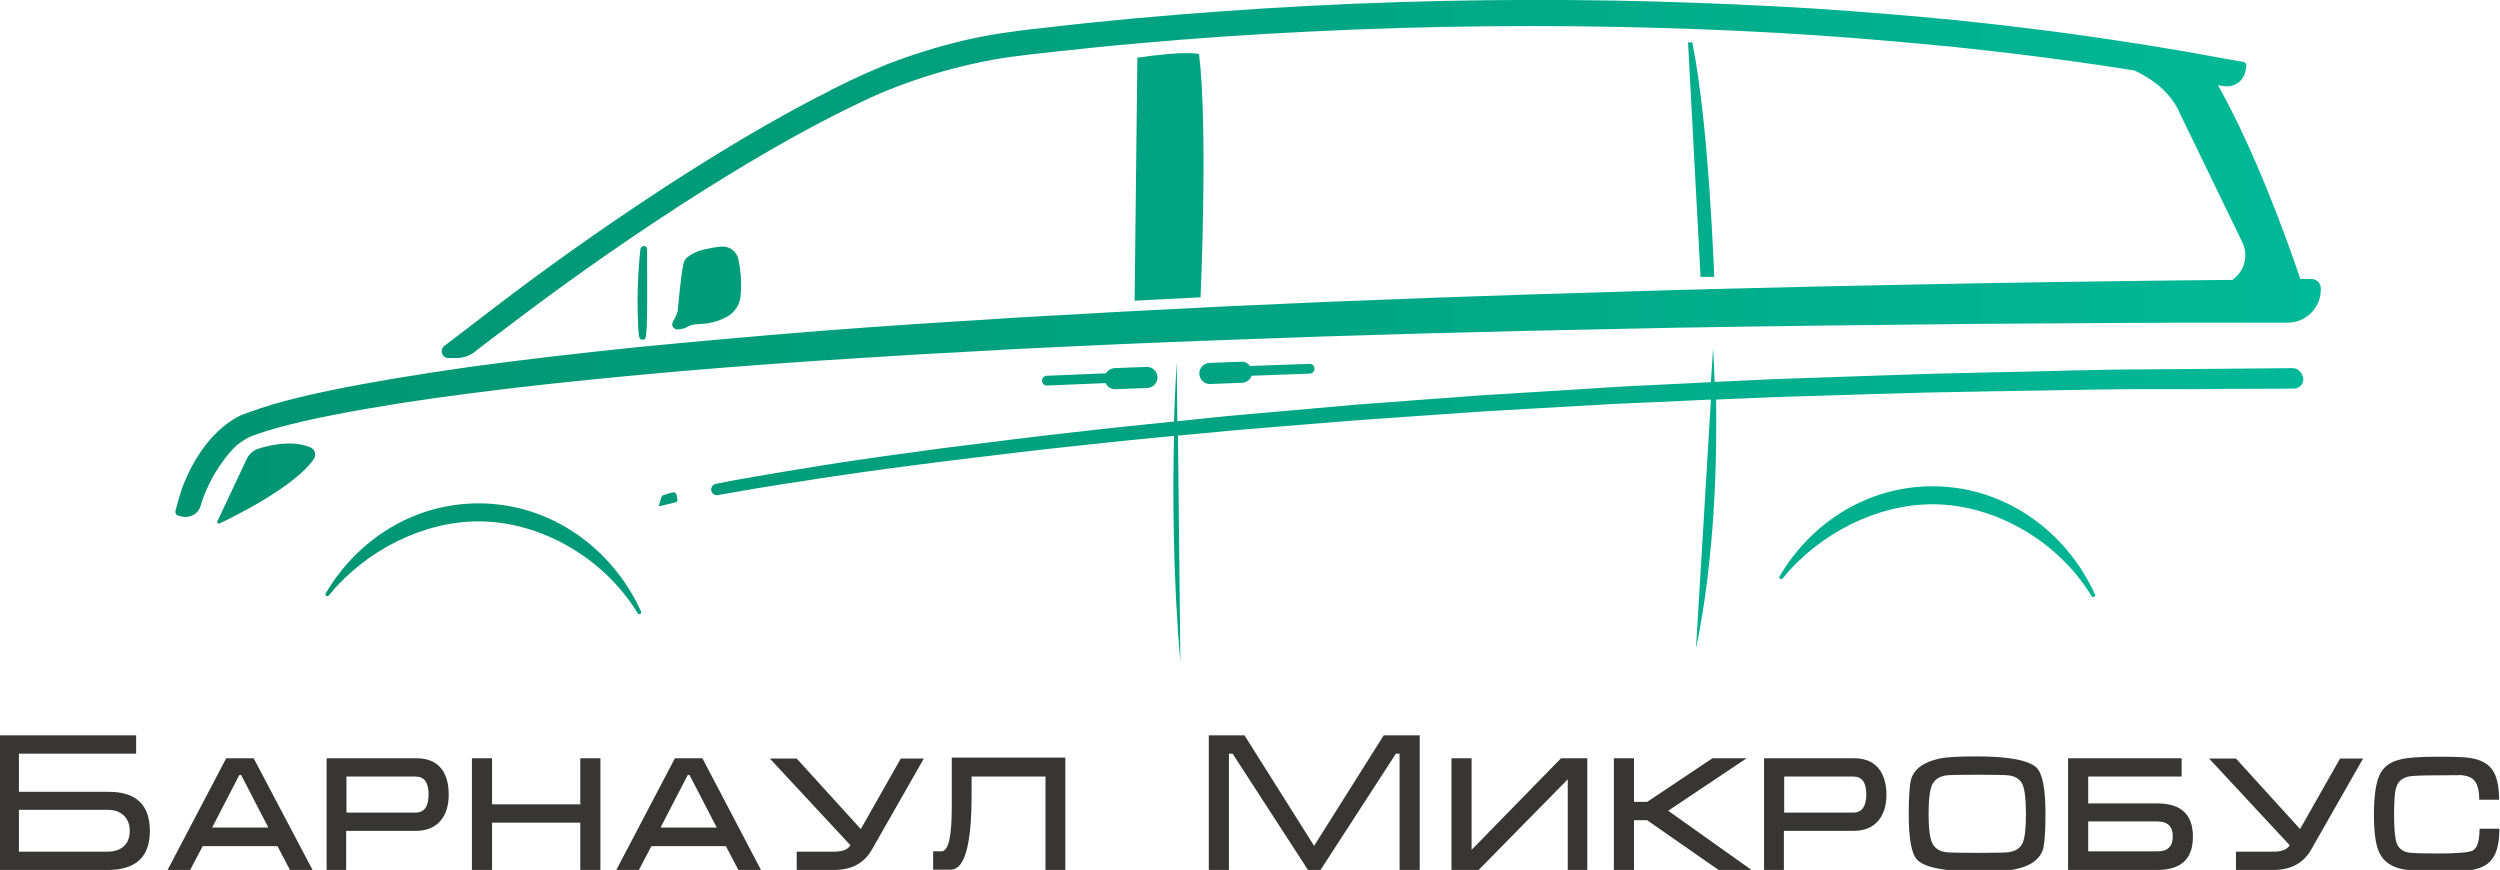 <?xml version="1.0" encoding="UTF-8"?> <svg xmlns="http://www.w3.org/2000/svg" width="819" height="285" viewBox="0 0 819 285" fill="none"> <g clip-path="url(#clip0)"> <path d="M70.5 154.9C68.7 157.9 67.5 160.7 66.6 163C66.3 163.8 66 164.8 65.7 165.8C65 168.2 62.5 169.7 60 169.3L58.6 169C57.8 168.9 57.3 168.1 57.5 167.3C58 165.4 58.9 162.2 59.5 160.3C60.5 157.7 61.8 154.5 63.9 150.9C66 147.4 68.8 143.4 73.1 139.8C74.2 138.9 75.3 138.1 76.6 137.3C76.9 137.1 77.2 136.9 77.6 136.7C78 136.5 78.5 136.3 78.8 136.1C79.5 135.8 80.2 135.5 80.9 135.3C83.6 134.3 86.4 133.4 89.3 132.5C95.1 130.8 101.5 129.3 108.2 127.9C121.8 125.1 137.1 122.6 153.9 120.2C170.7 117.9 188.9 115.8 208.1 113.8C227.4 111.9 247.7 110.1 268.8 108.4C279.3 107.6 290 106.8 300.9 106.1C311.7 105.4 322.7 104.7 333.8 104C355.9 102.7 378.4 101.5 400.9 100.4C412.1 99.9 423.4 99.4 434.6 98.9C445.8 98.5 457 98 468 97.6C490.1 96.8 511.9 96.1 533 95.5C554.1 94.8 574.5 94.4 593.8 93.9C613.1 93.5 631.4 93.1 648.3 92.8C665.2 92.5 680.6 92.3 694.4 92.1C708.1 91.9 720.1 91.8 729.9 91.7C730.4 91.7 730.9 91.7 731.3 91.7C735.1 89.1 736.8 84 734.6 79.4L714.3 37.5C711.4 30.5 705.4 26 699.3 23.1C698 22.9 696.8 22.7 695.4 22.5C692.9 22.1 690.3 21.7 687.6 21.3C684.9 20.9 682.1 20.5 679.2 20.1C676.3 19.7 673.3 19.3 670.3 18.9C667.2 18.5 664.1 18.1 660.8 17.7C654.3 16.9 647.5 16.2 640.3 15.4C626 14 610.5 12.6 594.1 11.5C577.7 10.4 560.3 9.6 542.4 9.1C506.5 8.1 468.2 8.4 429.9 10.3C410.8 11.2 391.7 12.5 372.9 14.2C363.5 15 354.2 16 345 17C340.4 17.5 335.8 18 331.4 18.6C327 19.2 322.6 20 318.3 21C309.7 22.9 301.4 25.5 293.5 28.5C285.7 31.5 278.1 35.3 270.9 39C256.4 46.5 243.1 54.5 230.9 62.1C206.7 77.4 187.2 91.4 173.8 101.4C167.1 106.4 161.9 110.4 158.3 113.1L155.6 115.2C153.8 116.6 151.7 117.3 149.4 117.3H146.9C144.8 117.3 143.9 114.6 145.6 113.3C148.5 111.1 151.8 108.6 153.6 107.2C157.2 104.4 162.4 100.4 169.2 95.3C182.7 85.2 202.3 71.1 226.7 55.6C239 47.9 252.4 39.8 267.2 32.1C269.1 31.2 270.9 30.2 272.8 29.2C274.7 28.3 276.6 27.3 278.5 26.4C282.3 24.6 286.4 22.8 290.5 21.1C298.8 17.9 307.4 15.2 316.4 13.1C320.9 12.1 325.5 11.2 330.1 10.6C334.8 9.9 339.3 9.4 343.9 8.9C353.2 7.8 362.5 6.9 371.9 6C390.8 4.3 410 2.9 429.2 1.9C467.7 -0.1 506.2 -0.5 542.3 0.5C560.4 1 577.8 1.8 594.3 2.8C610.8 3.9 626.4 5.2 640.8 6.6C648 7.4 654.9 8.1 661.4 8.9C664.7 9.3 667.9 9.7 671 10.1C674.1 10.5 677.1 10.9 680 11.3C682.9 11.7 685.7 12.1 688.4 12.5C691.1 12.9 693.7 13.3 696.2 13.7C698.7 14.1 701.1 14.4 703.4 14.8C705.7 15.2 707.9 15.5 710 15.9C714.2 16.6 717.9 17.2 721.1 17.8C724.3 18.4 727.1 18.9 729.3 19.3C732 19.8 733.9 20.1 735 20.3C735.6 20.4 736 21 735.9 21.6L735.6 23.3C735 26.6 731.8 28.8 728.4 28.2L727.7 28.1C727.4 28 727 28 726.6 27.9C738.7 49.4 749 77.8 753.6 91.4C755 91.4 756.3 91.4 757.2 91.4C758.9 91.4 760.3 92.7 760.3 94.4V94.8C760.3 100.8 755.5 105.7 749.5 105.7C744.4 105.7 737.7 105.7 729.4 105.7C719.6 105.7 707.6 105.7 693.9 105.8C680.2 105.9 664.7 106 647.9 106.1C631 106.3 612.8 106.5 593.5 106.7C574.2 107 553.8 107.2 532.8 107.7C511.7 108.1 490 108.6 467.9 109.2C456.8 109.5 445.7 109.9 434.5 110.2C423.3 110.6 412.1 111 400.9 111.4C378.4 112.2 356 113.2 333.9 114.3C322.9 114.9 311.9 115.5 301.1 116.1C290.3 116.8 279.6 117.4 269.1 118.1C248.1 119.5 227.8 121.1 208.6 122.9C189.4 124.7 171.3 126.6 154.6 128.8C137.9 130.9 122.7 133.3 109.4 135.9C102.7 137.2 96.6 138.6 91 140.1C88.2 140.9 85.6 141.7 83.2 142.6C82.6 142.8 82 143 81.5 143.3C81.2 143.4 81 143.5 80.9 143.6C80.7 143.7 80.5 143.8 80.2 144C79.2 144.6 78.4 145.2 77.5 145.9C74.7 148.6 72.3 151.9 70.5 154.9ZM101.8 146.6C99.1 145.4 93.7 144.2 84.6 147C83 147.5 81.7 148.7 80.9 150.2L71.2 170.8C71 171.2 71.5 171.7 71.9 171.5C77.2 169 96.7 159.3 102.8 150.4C103.7 149.1 103.2 147.3 101.8 146.6ZM156.8 164.9C135.6 164.9 117.1 176.7 106.7 194.4C106.3 195 107.2 195.7 107.7 195.1C119.6 180.4 138.6 170.8 156.8 170.8C177.3 170.8 198.1 183 208.9 200.9C209.3 201.6 210.3 201 210 200.3C200.5 179.4 180.2 164.9 156.8 164.9ZM633.1 159.3C611.9 159.3 593.4 171.1 583 188.8C582.6 189.4 583.5 190.1 584 189.5C595.9 174.8 614.9 165.2 633.1 165.2C653.6 165.2 674.4 177.4 685.2 195.3C685.6 196 686.6 195.4 686.3 194.7C676.8 173.8 656.5 159.3 633.1 159.3ZM554.4 13.9H553L557.1 90.7H561.6C561.5 90.7 560 41.7 554.4 13.9ZM392.8 17.7C392.8 17.7 388.9 16.5 372.6 18.9L371.7 98.5L393.3 97.4C393.3 97.4 395.8 41.9 392.8 17.7ZM224 107.6C224.5 107.5 224.9 107.3 225.3 107C226.8 106.1 230.1 106.1 230.1 106.1C233.5 105.9 236.2 104.8 238.3 103.7C240.7 102.3 242.3 99.9 242.6 97.1C243.1 92.2 242.5 87.9 241.9 84.9C241.3 82.3 238.9 80.5 236.2 80.8C232.7 81.1 229.3 82.1 229.3 82.1C227.8 82.6 226.3 83.4 225.4 84.1C224.6 84.6 224.1 85.5 223.9 86.4C222.9 91.1 222.1 101.2 222.1 101.2C222.1 102.3 221.2 104.1 220.4 105.5C219.8 106.6 220.7 108 222 107.9C222.7 107.9 223.5 107.7 224 107.6ZM365.1 120.6C363.9 120.7 362.9 121.3 362.3 122.3L342.9 123.1C342 123.1 341.3 123.9 341.4 124.8C341.4 125.7 342.2 126.4 343.1 126.3L362.2 125.5C362.8 126.8 364.1 127.6 365.5 127.5L375.9 127.1C377.8 127 379.3 125.4 379.2 123.5C379.1 121.6 377.5 120.1 375.6 120.2L365.1 120.6ZM409.5 119.9C408.8 119 407.8 118.4 406.6 118.5L396.2 118.9C394.3 119 392.8 120.6 392.9 122.5C393 124.4 394.6 125.9 396.5 125.8L406.9 125.4C408.4 125.3 409.6 124.4 410 123.1L429.1 122.4C430 122.4 430.7 121.6 430.6 120.7C430.6 119.8 429.8 119.1 428.9 119.2L409.5 119.9ZM221.6 162C221.5 161.5 220.9 161.2 220.4 161.3L217.6 162.1C217.1 162.2 216.7 162.6 216.6 163.1L215.9 165.5C215.8 165.7 216 165.9 216.2 165.8L221.2 164.6C221.8 164.5 222.1 163.9 221.9 163.4L221.6 162ZM751.1 120.6C751.1 120.6 743 120.7 728.8 120.8C721.7 120.9 713.1 120.9 703.2 121C698.3 121.1 693 121 687.5 121.2C682 121.3 676.1 121.4 670.1 121.6C657.9 121.9 644.8 122.1 630.9 122.5C617 123 602.3 123.5 587.1 124C579.5 124.2 571.8 124.7 564 125C563.2 125 562.5 125.1 561.7 125.1C561.5 118.2 561.2 114.2 561.2 114.2L560.5 125.2C553.8 125.5 547.1 125.9 540.3 126.2C532.3 126.5 524.3 127.1 516.2 127.6C508.1 128.1 500.1 128.6 492 129.1C483.9 129.5 475.8 130.3 467.8 130.8C459.8 131.4 451.7 132 443.8 132.6C435.9 133.3 428 134 420.2 134.7C412.4 135.4 404.7 136 397.2 136.8C393.3 137.2 389.5 137.6 385.7 138L385.5 118.7C385.5 118.7 385 126.1 384.6 138.1C373.9 139.2 363.6 140.2 353.6 141.4C339.8 142.9 326.7 144.6 314.6 146.1C308.6 146.8 302.8 147.7 297.3 148.4C291.8 149.1 286.6 149.9 281.7 150.6C276.8 151.3 272.2 152 268 152.7C263.8 153.4 259.9 154 256.4 154.6C249.4 155.8 243.9 156.7 240.2 157.4C236.5 158.1 234.5 158.5 234.5 158.5C233.5 158.7 232.8 159.7 233 160.7C233.2 161.7 234.2 162.4 235.2 162.2C235.2 162.2 237.2 161.8 240.9 161.2C244.6 160.5 250.1 159.6 257.1 158.5C260.6 158 264.5 157.4 268.7 156.7C272.9 156.1 277.5 155.4 282.4 154.7C287.3 154 292.5 153.3 298 152.6C303.5 151.9 309.2 151.1 315.3 150.4C327.3 149 340.4 147.3 354.2 145.9C364 144.8 374.1 143.8 384.6 142.8C384.2 161.4 384.2 188.8 386.7 216.9L385.9 142.7C389.8 142.3 393.8 142 397.8 141.6C405.3 140.8 413 140.3 420.8 139.6C428.6 139 436.5 138.3 444.4 137.7C452.3 137.1 460.4 136.6 468.4 136C476.4 135.5 484.5 134.8 492.6 134.4C500.7 133.9 508.8 133.5 516.8 133C524.8 132.5 532.9 132.1 540.8 131.8C547.4 131.5 554 131.2 560.5 130.9L555.6 212.5C561.9 182.4 562.5 149.8 562.2 130.9C563 130.9 563.8 130.8 564.6 130.8C572.4 130.5 580.1 130.1 587.7 129.9C602.9 129.4 617.5 129 631.4 128.6C645.3 128.3 658.5 128.1 670.6 127.9C676.7 127.8 682.5 127.7 688 127.6C693.5 127.5 698.8 127.5 703.7 127.5C713.6 127.5 722.2 127.5 729.2 127.4C743.4 127.4 751.5 127.3 751.5 127.3C753.2 127.3 754.6 125.9 754.6 124.1C754.2 122 752.8 120.6 751.1 120.6ZM210.5 111.3C212 111.3 212.1 111.3 212 81.7C212 81.1 211.5 80.6 211 80.6C210.4 80.6 209.9 81 209.8 81.6C209.8 81.7 208.3 93.7 209.1 107.4C209.3 110.3 209.3 111.3 210.5 111.3Z" fill="url(#paint0_linear)"></path> <path d="M49.1 272.2C49.1 280.7 44.5 285 35.3 285H-0.4V240.9H44.6V246.9H6.2V259.4H35.3C44.5 259.3 49.1 263.6 49.1 272.2ZM42.5 272.1C42.5 270 41.8 268.3 40.5 267.1C39.2 265.9 37.5 265.3 35.3 265.3H6.2V279H35.3C37.5 279 39.3 278.4 40.6 277.2C41.9 276 42.5 274.3 42.5 272.1Z" fill="#383535"></path> <path d="M102.4 285H95L90.9 277.2H66.4L62.3 285H54.9L74.1 248.4H83.1L102.4 285ZM87.9 271.1L79 253.9H78.4L69.5 271.1H87.9Z" fill="#383535"></path> <path d="M147 260.3C147 263.9 146.1 266.8 144.3 268.9C142.4 271.1 139.7 272.2 136.1 272.2H113.4V285H107V248.4H136.4C140 248.4 142.7 249.5 144.5 251.7C146.2 253.8 147 256.7 147 260.3ZM140.4 260.3C140.4 256.3 139 254.4 136.1 254.4H113.5V266.2H136.2C139 266.2 140.4 264.2 140.4 260.3Z" fill="#383535"></path> <path d="M196.7 285H190.1V269.5H161.2V285H154.6V248.4H161.2V263.5H190.1V248.4H196.7V285Z" fill="#383535"></path> <path d="M249.3 285H241.9L237.8 277.2H213.4L209.3 285H201.9L221.1 248.4H230.1L249.3 285ZM234.8 271.1L225.9 253.9H225.3L216.4 271.1H234.8Z" fill="#383535"></path> <path d="M302.7 248.4L285.6 278.4C284.4 280.5 282.7 282.2 280.7 283.3C278.7 284.4 276.2 285 273.1 285H261V279H273.4C276 279 277.8 278.3 278.6 276.9L252.2 248.5H261L282 271.6L295.1 248.5H302.7V248.4Z" fill="#383535"></path> <path d="M349.1 285H342.5V254.4H318.3V260.4C318.3 276.8 316 284.9 311.5 284.9H305.7V278.9H308.4C310.7 278.9 311.8 274.1 311.8 264.4V263.6C311.8 263.1 311.8 262.3 311.8 261.2C311.8 260.1 311.8 259.4 311.8 258.8V248.2H349V285H349.1Z" fill="#383535"></path> <path d="M465.1 285H458.5V246.9H457.3L432.6 285H428.5L403.8 246.9H402.6V285H396V240.9H407.7L430.5 277.1L453.3 240.9H465.1V285Z" fill="#383535"></path> <path d="M520.1 285H513.6V255.3L484.4 285H475.5V248.4H482.1V278.4L511.4 248.4H520V285H520.1Z" fill="#383535"></path> <path d="M573.8 285H563L539.6 268.7H535.3V285H528.7V248.4H535.3V262.7H539.6L561 248.4H572.2L546.5 265.6L573.8 285Z" fill="#383535"></path> <path d="M618 260.3C618 263.9 617.1 266.8 615.3 268.9C613.4 271.1 610.7 272.2 607.1 272.2H584.4V285H577.9V248.4H607.3C610.9 248.4 613.6 249.5 615.4 251.7C617.1 253.8 618 256.7 618 260.3ZM611.4 260.3C611.4 256.3 610 254.4 607.1 254.4H584.5V266.2H607.2C609.9 266.2 611.4 264.2 611.4 260.3Z" fill="#383535"></path> <path d="M670.1 266.7C670.1 272.5 669.8 276.3 669.3 278.2C668.2 281.6 665.1 283.8 660 284.8C657.7 285.3 653.6 285.5 647.7 285.5C637.1 285.5 630.6 284.2 628.1 281.7C626.2 279.8 625.3 274.8 625.3 266.7C625.3 260.9 625.6 257.1 626.1 255.2C627.2 251.8 630.3 249.6 635.4 248.5C637.7 248 641.8 247.8 647.7 247.8C658.3 247.8 664.8 249.1 667.3 251.6C669.2 253.7 670.1 258.7 670.1 266.7ZM663.7 266.7C663.7 261.9 663.3 258.7 662.6 257C661.8 255.3 660.3 254.3 658 254C657.1 253.9 653.7 253.8 647.8 253.8C642 253.8 638.6 253.9 637.7 254C635.4 254.3 633.8 255.4 633 257C632.2 258.7 631.8 261.9 631.8 266.6C631.8 271.3 632.2 274.5 633 276.2C633.8 277.9 635.3 278.9 637.7 279.2C638.6 279.3 641.9 279.4 647.8 279.4C653.7 279.4 657 279.3 657.9 279.2C660.2 278.9 661.8 277.9 662.6 276.2C663.3 274.7 663.7 271.5 663.7 266.7Z" fill="#383535"></path> <path d="M718.4 274.1C718.4 281.4 714.5 285 706.7 285H677.5V248.4H714.7V254.4H684.1V263.2H706.7C714.5 263.2 718.4 266.8 718.4 274.1ZM711.8 274C711.8 270.7 710.1 269.1 706.7 269.1H684.1V278.9H706.6C710.1 279 711.8 277.3 711.8 274Z" fill="#383535"></path> <path d="M774.2 248.4L757.1 278.4C755.9 280.5 754.2 282.2 752.2 283.3C750.2 284.4 747.7 285 744.6 285H732.5V279H744.9C747.5 279 749.3 278.3 750.1 276.9L723.7 248.5H732.5L753.5 271.6L766.6 248.5H774.2V248.4Z" fill="#383535"></path> <path d="M818.8 271.4C818.8 276.1 818 279.4 816.3 281.6C814.8 283.5 812.5 284.6 809.2 285.1C807.5 285.4 803.9 285.5 798.3 285.5C792.4 285.5 788.1 285.1 785.7 284.4C782.7 283.5 780.6 281.8 779.4 279.2C778.2 276.6 777.7 272.4 777.7 266.7C777.7 261 778.3 256.8 779.4 254.2C780.5 251.6 782.6 249.8 785.6 249C788.1 248.2 792.4 247.9 798.3 247.9C803.8 247.9 807.5 248 809.2 248.3C812.4 248.8 814.8 250 816.2 251.8C817.9 253.9 818.7 257.3 818.7 262H812.2C812.2 258.9 811.6 256.8 810.5 255.6C809.6 254.6 808 254 805.7 253.9C807.2 253.9 804.8 254 798.4 254C793.5 254 790.4 254.1 789 254.4C787 254.9 785.7 255.9 785.1 257.7C784.5 259.2 784.3 262.3 784.3 266.9C784.3 271.5 784.6 274.5 785.1 276.1C785.7 277.8 787 278.9 789 279.3C790.3 279.5 793.4 279.6 798.4 279.6C805 279.6 808.9 279.3 810.1 278.6C811.6 277.8 812.3 275.4 812.3 271.5H818.8V271.4Z" fill="#383535"></path> </g> <defs> <linearGradient id="paint0_linear" x1="57.528" y1="108.386" x2="760.882" y2="108.386" gradientUnits="userSpaceOnUse"> <stop stop-color="#009471"></stop> <stop offset="0.483" stop-color="#00A482"></stop> <stop offset="1" stop-color="#00B998"></stop> </linearGradient> <clipPath id="clip0"> <rect width="819" height="285" fill="white"></rect> </clipPath> </defs> </svg> 